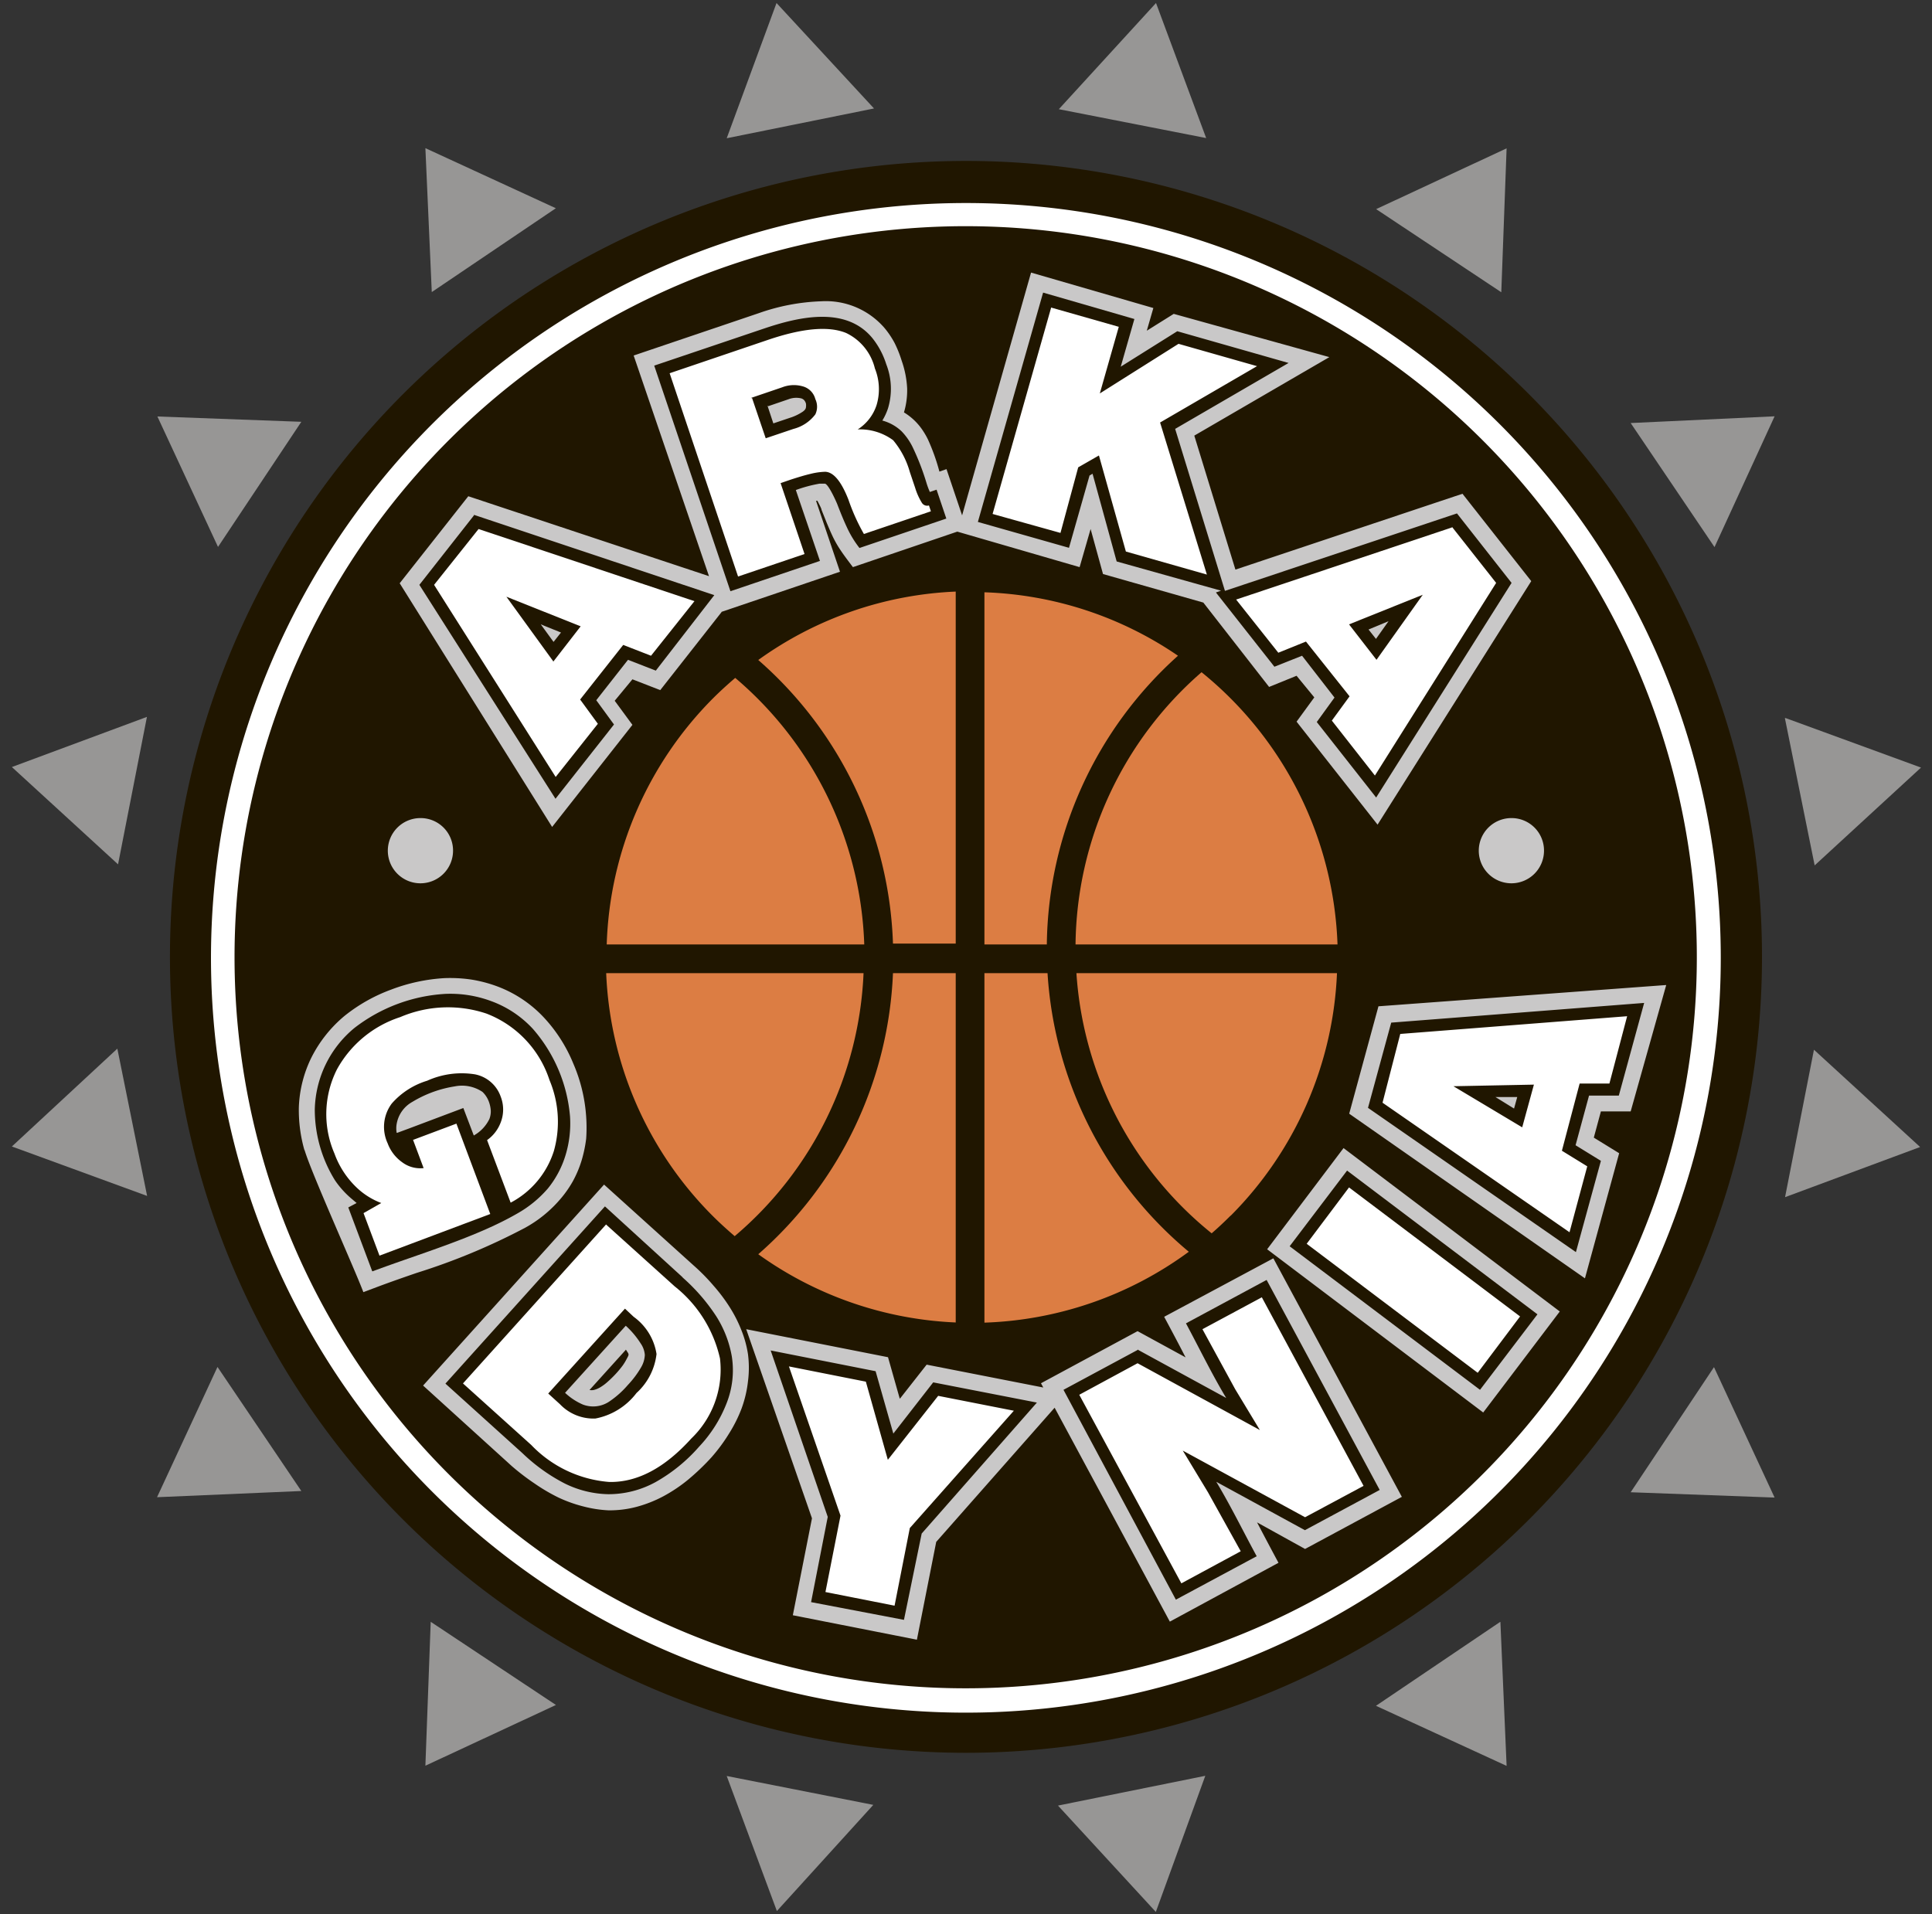 <svg id="Layer_1" data-name="Layer 1" xmlns="http://www.w3.org/2000/svg" viewBox="0 0 109 108"><rect x="0" y="0" width="109" height="108" fill="#333333" stroke="none"/><defs><style>.cls-1{fill:#201600;}.cls-2{fill:#dc7d43;}.cls-2,.cls-3,.cls-5{fill-rule:evenodd;}.cls-3{fill:#979695;}.cls-4{fill:#fff;}.cls-5{fill:#c9c8c8;}</style></defs><path class="cls-1" d="M99.13,49A44.91,44.91,0,1,1,82.5,18.88,44.91,44.91,0,0,1,99.13,49Z"/><path class="cls-2" d="M69.43,68.6a20.6,20.6,0,0,0,6-13.69H60.73a20.58,20.58,0,0,0,7.63,14.68c.37-.32.72-.65,1.07-1ZM59.1,54.91H55.54V74.63a20.59,20.59,0,0,0,11.53-4A22.25,22.25,0,0,1,59.1,54.91Zm-5.18,0H50.38a22.29,22.29,0,0,1-7.6,15.86,20.6,20.6,0,0,0,11.14,3.85V54.91Zm-5.17,0H34.2a20.56,20.56,0,0,0,6,13.69c.4.4.82.78,1.25,1.15a20.59,20.59,0,0,0,7.27-14.84Zm26.71-1.62a20.69,20.69,0,0,0-7.67-15.36,20.62,20.62,0,0,0-7.11,15.36ZM66.46,37a20.5,20.5,0,0,0-10.92-3.58V53.29h3.52A22.21,22.21,0,0,1,66.46,37ZM53.92,33.38a20.53,20.53,0,0,0-11.14,3.86,22.21,22.21,0,0,1,7.6,16h3.54ZM41.48,38.25c-.43.37-.85.75-1.25,1.15a20.59,20.59,0,0,0-6,13.89H48.76A20.63,20.63,0,0,0,41.48,38.25Z"/><path class="cls-3" d="M41,7.8l8.31-1.68L43.81.17ZM100.7,40.52l1.68,8.31,6-5.52-7.63-2.79ZM68,100.2l-8.31,1.68,5.52,6L68,100.2ZM8.3,67.48,6.62,59.17.67,64.69Zm4-36.62L17,23.8l-8.12-.3ZM77.64,11.8l7.06,4.69L85,8.37ZM96.7,77.14,92,84.2l8.12.3ZM31.36,96.2,24.3,91.51,24,99.63l7.37-3.43Zm-7-79.72,7-4.73L24,8.36ZM92,23.87l4.73,7,3.39-7.38L92,23.87ZM84.63,91.52l-7,4.73L85,99.64l-.35-8.12ZM17,84.13l-4.73-7L8.86,84.48,17,84.13ZM6.66,48.77l1.63-8.32L.67,43.28ZM59.73,6.16l8.32,1.63L65.22.17l-5.49,6Zm42.61,53.07-1.63,8.32,7.62-2.83ZM49.27,101.84,41,100.21l2.83,7.62Z"/><path class="cls-4" d="M96.81,49.23A42.59,42.59,0,1,1,81,20.71,42.58,42.58,0,0,1,96.81,49.23ZM86.75,79.71A41.25,41.25,0,1,0,59.13,95,41.24,41.24,0,0,0,86.75,79.71Z"/><path class="cls-5" d="M25.56,48a1.84,1.84,0,1,1-1.84-1.84A1.83,1.83,0,0,1,25.56,48ZM40.73,34.51l-3.48,4.43-1.57-.61-1,1.21,1,1.36-4.53,5.76L22.55,32.91,26.42,28,40,32.51,35.75,20.06l7.06-2.39A11.73,11.73,0,0,1,46.32,17a4.37,4.37,0,0,1,3.61,1.54,5,5,0,0,1,.54.81,6.59,6.59,0,0,1,.4,1,5.54,5.54,0,0,1,.31,1.57A4.35,4.35,0,0,1,51,23.27a3.36,3.36,0,0,1,1,.93,4.36,4.36,0,0,1,.35.59A11.49,11.49,0,0,1,53,26.61l.4-.14.88,2.61,3.89-13.7,6.9,2-.37,1.28,1.52-.95L75,20.15l-7.62,4.43,2.32,7.56,12.81-4.28,3.88,4.93L77.72,46.53l-4.57-5.81,1-1.37-1-1.22-1.55.63L67.89,34l-5.66-1.61-.7-2.54L60.91,32l-6.89-2L54,30l-5.88,2c-.28-.37-.58-.76-.83-1.16a6.17,6.17,0,0,1-.38-.72c-.07-.15-.15-.34-.26-.6l-.3-.75c0-.07-.12-.29-.23-.51l-.08,0,1.35,4-6.7,2.27ZM17.17,64.88a8.28,8.28,0,0,1-.31-2.38,6.9,6.9,0,0,1,.72-2.85,7.37,7.37,0,0,1,1.86-2.33,9.36,9.36,0,0,1,2.65-1.49,10.06,10.06,0,0,1,3-.64,8.23,8.23,0,0,1,1.49.08,7.7,7.7,0,0,1,1.43.37,6.92,6.92,0,0,1,2.71,1.81A8.57,8.57,0,0,1,32.34,60a9.07,9.07,0,0,1,.73,3,8.84,8.84,0,0,1,0,1.26,7.48,7.48,0,0,1-.26,1.23,6.21,6.21,0,0,1-.49,1.16,6.11,6.11,0,0,1-.7,1,7.12,7.12,0,0,1-2,1.63,36.18,36.18,0,0,1-6.1,2.54c-.76.26-1.5.52-2.17.77l-.85.32c-.47-1.26-2.94-6.74-3.31-8ZM35.31,76.16l-2.05,2.27a.65.65,0,0,0,.24,0,1.35,1.35,0,0,0,.41-.18,2.55,2.55,0,0,0,.38-.29,6.25,6.25,0,0,0,.45-.44,5.71,5.71,0,0,0,.39-.47,3,3,0,0,0,.23-.38c.13-.24.14-.24,0-.44a.47.47,0,0,0-.06-.09Zm3.82-4.76a11.34,11.34,0,0,1,1.14,1.16,9.63,9.63,0,0,1,.9,1.2,7.56,7.56,0,0,1,.66,1.3,6.12,6.12,0,0,1,.37,1.35,6,6,0,0,1,0,1.53,6.56,6.56,0,0,1-.36,1.53,7.85,7.85,0,0,1-.71,1.42,9.63,9.63,0,0,1-1,1.35,13.1,13.1,0,0,1-1.32,1.26h0a8.64,8.64,0,0,1-1.39.93,7.15,7.15,0,0,1-1.53.6,5.92,5.92,0,0,1-1.57.19A6.91,6.91,0,0,1,32.91,85a7.78,7.78,0,0,1-1.4-.5,10.3,10.3,0,0,1-1.33-.78,13.29,13.29,0,0,1-1.31-1l-5-4.54L34.08,66.84l5.05,4.56Zm11.65,7.51L52.28,77l6.58,1.29-.13-.24,5.45-2.94,2.71,1.48-.08-.15c-.37-.72-.75-1.43-1.13-2.14L71.84,71l7.25,13.46-5.46,2.94L70.92,85.9c.4.76.8,1.52,1.21,2.28L66,91.5l-6.5-12.07L52.82,87l-1.09,5.52-7-1.38,1.08-5.47L42.1,75l8,1.58.66,2.33ZM88,74,83.68,79.7,71.49,70.49l4.31-5.71Zm6-18.4L92,62.71l-1.68,0-.4,1.48,1.43.88-1.93,7.06-13.3-9.29,1.65-6.06L94,55.58ZM87.11,48a1.84,1.84,0,1,1-1.84-1.84A1.83,1.83,0,0,1,87.11,48Z"/><path class="cls-1" d="M85.42,62.55l.18-.65-1.23,0ZM31.23,36.22l.42-.53-1.14-.46Zm-4.49-7.17L40.3,33.58,37,37.84l-1.57-.61-1.79,2.28,1,1.37-3.3,4.19L23.66,33l3.08-3.92ZM43.3,22.89l.33,1,.92-.31a2.8,2.8,0,0,0,.66-.3c.1-.06.25-.16.26-.3a.71.71,0,0,0,0-.21.49.49,0,0,0-.11-.2.38.38,0,0,0-.15-.09,1.22,1.22,0,0,0-.73.05l-1.14.39Zm-.2-4.35c1.95-.66,4.62-1.29,6.12.54A4.55,4.55,0,0,1,50,20.55a3.8,3.8,0,0,1,.1,2.49,3.34,3.34,0,0,1-.32.69,2.51,2.51,0,0,1,1.09.61,3.5,3.5,0,0,1,.61.87,14.05,14.05,0,0,1,.8,2.07,4.68,4.68,0,0,0,.18.48l.38-.13.55,1.63-4.9,1.66a5.81,5.81,0,0,1-.72-1.19c-.15-.32-.33-.75-.54-1.3-.07-.17-.49-1.11-.69-1.14l-.3,0a7.8,7.8,0,0,0-1.34.36l1.36,4-5.05,1.71L36.91,20.63l6.19-2.09ZM64,18l-.77,2.69,3.19-2,6.28,1.79-6.4,3.72,2.81,9.14,13.09-4.37,3.08,3.92L77.64,45l-3.35-4.26,1-1.38L73.46,37l-1.56.62-3.3-4.19.29-.1L63,31.68l-1.36-4.95-.17.1-1.16,4.08-5.14-1.46,3.68-12.94L64,18ZM77.21,35.52l.42.53.71-1-1.13.47Zm-54.8,28.4.65-.24,3.08-1.16.59,1.55a2.14,2.14,0,0,0,.88-.93,1.21,1.21,0,0,0,.08-.46,1.78,1.78,0,0,0-.11-.52,1.46,1.46,0,0,0-.36-.55,2.07,2.07,0,0,0-1.57-.31,6.57,6.57,0,0,0-2.38.87,1.77,1.77,0,0,0-.89,1.24,1.44,1.44,0,0,0,0,.51ZM21,71.73l-1.35-3.6.47-.25-.33-.28a5.15,5.15,0,0,1-.89-1,7.57,7.57,0,0,1-1.14-4A6.13,6.13,0,0,1,20,58a9.26,9.26,0,0,1,5.12-1.92,6.6,6.6,0,0,1,2.57.4,6,6,0,0,1,2.37,1.57A8.6,8.6,0,0,1,32.16,63a6.13,6.13,0,0,1-.25,2.17,5.51,5.51,0,0,1-1,1.89,6.46,6.46,0,0,1-1.74,1.42c-2.32,1.34-5.52,2.27-8.14,3.25Zm14.3,3.08-3.42,3.78a3.5,3.5,0,0,0,1,.66,1.63,1.63,0,0,0,1.54-.2,5.2,5.2,0,0,0,1-.9,5.38,5.38,0,0,0,.75-1,1.5,1.5,0,0,0,.21-.7,1.3,1.3,0,0,0-.23-.64,4.83,4.83,0,0,0-.84-1Zm3.21-2.73a10.77,10.77,0,0,1,1.88,2.16,6.23,6.23,0,0,1,.9,2.31A5.06,5.06,0,0,1,41,79.16a7.55,7.55,0,0,1-1.56,2.47,9.31,9.31,0,0,1-2.46,2,5.51,5.51,0,0,1-2.66.68,5.78,5.78,0,0,1-2.45-.6A10.13,10.13,0,0,1,29.48,82l-4.35-3.93,9-10,4.38,4ZM49.4,77.37l1,3.52L52.65,78l5.85,1.14L52,86.53,51,91.4l-5.24-1,.94-4.81L43.48,76.2l5.92,1.17Zm14.78-1.22,5,2.73c-.79-1.31-1.54-2.85-2.27-4.21l4.55-2.45,6.38,11.85-4.22,2.27-5-2.73c.79,1.31,1.54,2.84,2.28,4.2l-4.56,2.45L60,78.42l4.22-2.27ZM76,66.05l10.74,8.11L83.5,78.42l-10.74-8.1L76,66.05Zm2.51-8.35,14.25-1.11-1.43,5.23-1.68,0-.76,2.8,1.43.88-1.41,5.15L77.18,62.51l1.31-4.81Z"/><path class="cls-4" d="M78,62.22,79,58.34l12.8-1-1,3.8-1.68,0-1,3.79,1.43.88-1,3.72Zm7.88,1.39.66-2.41L82,61.29ZM73.72,70.18,76.11,67l9.65,7.28-2.39,3.18ZM60.89,78.7l3.29-1.78,6.9,3.77-1.39-2.3L67.84,75l3.35-1.8,5.74,10.64-3.3,1.77-6.9-3.76,1.42,2.35L70,87.53l-3.35,1.81L60.89,78.7ZM44.51,77.1l4.34.86,1.24,4.41,2.84-3.61,4.27.84-5.87,6.62-.86,4.38-3.9-.77.85-4.31Zm-9.25-3.26-4.33,4.79.66.6a2.61,2.61,0,0,0,2,.81,3.8,3.8,0,0,0,2.32-1.44,3.51,3.51,0,0,0,1.13-2.2,3.19,3.19,0,0,0-1.29-2.1Zm-1.07-4.75,3.87,3.49a7.2,7.2,0,0,1,2.56,4.07A5.39,5.39,0,0,1,39,81.17q-2.25,2.49-4.62,2.45a6.82,6.82,0,0,1-4.41-2.09l-3.85-3.47,8.1-9ZM23.3,64.32l2.45-.92,1.91,5.1-6.25,2.35-.9-2.4,1-.57a4.12,4.12,0,0,1-1.3-.79,5,5,0,0,1-1.34-2,5.6,5.6,0,0,1,.14-4.75,6.28,6.28,0,0,1,3.57-2.95,6.84,6.84,0,0,1,4.86-.2A6,6,0,0,1,31,60.94a6.07,6.07,0,0,1,.25,4,5,5,0,0,1-2.44,2.92l-1.33-3.53a2.14,2.14,0,0,0,.77-1,2,2,0,0,0,0-1.45,1.93,1.93,0,0,0-1.45-1.26,4.74,4.74,0,0,0-2.7.36,4.32,4.32,0,0,0-2,1.29,2.2,2.2,0,0,0-.23,2.24,2.28,2.28,0,0,0,.82,1.07,1.7,1.7,0,0,0,1.21.33l-.61-1.63ZM81.92,29.73l2.49,3.16L77.57,43.76l-2.43-3.1,1-1.37L73.68,36.2l-1.56.63-2.38-3,12.18-4.07Zm-5.81,5.5,1.55,2,2.61-3.67ZM59.29,17.35l3.83,1.09L62.05,22.2l4.44-2.8,4.43,1.26-5.47,3.18,2.64,8.58-4.57-1.3L62,25.7l-1.17.67-1,3.7L56,29l3.3-11.63ZM37.78,21.06l5.54-1.88q2.94-1,4.42-.39a3,3,0,0,1,1.62,2,3.13,3.13,0,0,1,.1,2.05,2.57,2.57,0,0,1-1.07,1.39,3.15,3.15,0,0,1,2,.61,4.81,4.81,0,0,1,.94,1.79l.3.89a3.62,3.62,0,0,0,.38.85.35.35,0,0,0,.4.15l.11.33-3.78,1.28a11.17,11.17,0,0,1-.87-1.93c-.41-1.05-.85-1.57-1.32-1.58a3.87,3.87,0,0,0-.83.12c-.3.07-.67.18-1.13.33l-.55.19,1.35,4-3.75,1.27Zm4.65,1.4.77,2.27,1.57-.53A2.24,2.24,0,0,0,46,23.38a1,1,0,0,0,0-.86,1,1,0,0,0-.71-.72,1.81,1.81,0,0,0-1.15.05l-1.79.61ZM24.49,33,27,29.85l12.18,4.07L36.73,37l-1.57-.61-2.43,3.08,1,1.37-2.38,3Zm6.72,4.34,1.55-2-4.19-1.67,2.64,3.64Z"/></svg>